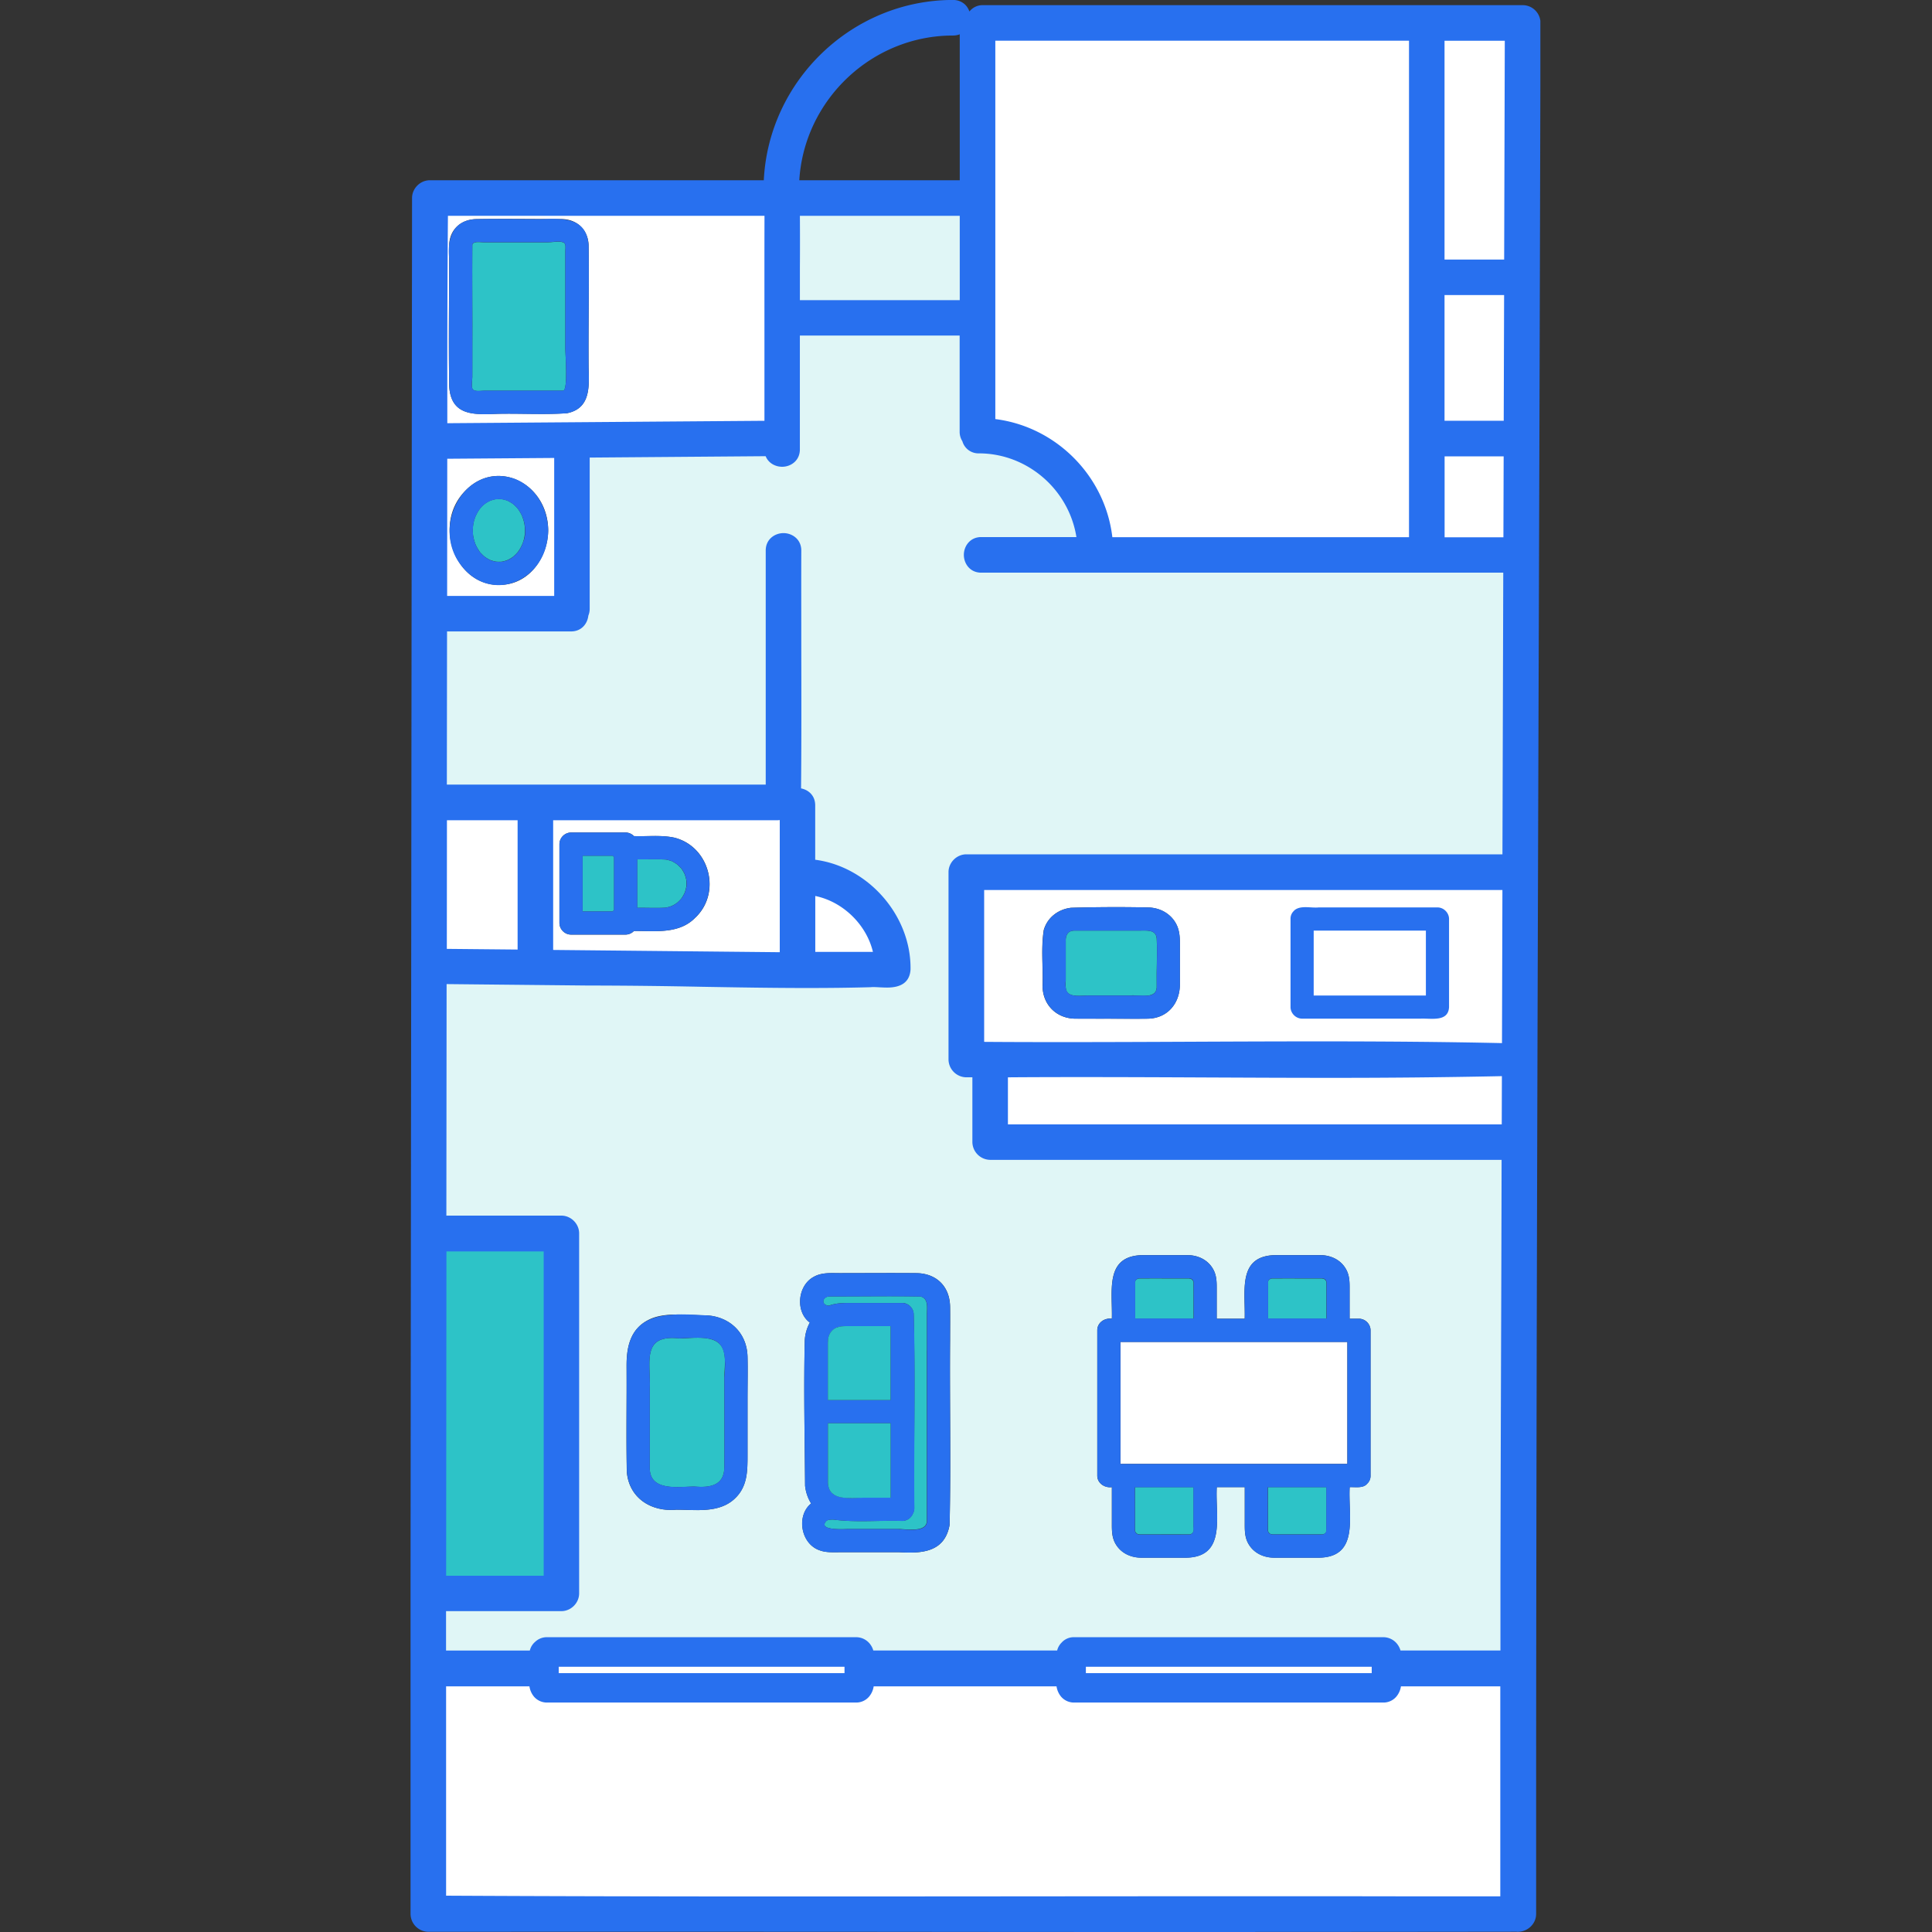 <svg width="80" height="80" fill="none" xmlns="http://www.w3.org/2000/svg"><rect width="100%" height="100%" fill="#333333" stroke="none"/><g clip-path="url(#a)"><path d="M28.42 36.45c-.008-.043-.002-.04 0 0ZM35.501 37.768a3.381 3.381 0 0 0-1.998-.965v2.868h2.948a3.38 3.38 0 0 0-.95-1.906v.003ZM18.264 18.745c0 2.064-.005 4.126-.008 6.19h4.948V18.71l-4.94.038v-.002Zm2.793 5.438c-1.987.38-3.11-2.113-2.003-3.612 1.303-1.737 3.643-.637 3.646 1.394-.013.983-.624 2.014-1.643 2.218Z" fill="#fff"/><path d="M62.386 68.608v-3.195c.01-5.88.039-11.76.052-17.642H41.002c-.261 0-.481-.22-.481-.481v-2.691c0-.098.025-.18.066-.246h-.573c-.26 0-.48-.22-.48-.481v-7.76c0-.26.22-.48.48-.48H62.22c.1 0 .184.028.25.069.014-4.08.024-8.164.037-12.244H40.636c-.62 0-.62-.96 0-.96h4.231c-.191-2.202-2.08-3.978-4.326-3.978a.438.438 0 0 1-.447-.355.462.462 0 0 1-.093-.287v-4.234h-7.127v4.971c0 .611-.931.617-.957.023-2.58.02-5.162.038-7.746.059v6.51a.5.5 0 0 1-.051.223c-.023.63-.745.435-1.185.463h-4.679c0 2.313-.005 4.628-.008 6.941a.46.46 0 0 1 .282-.087h13.433v-9.95c0-.618.96-.618.96 0-.01 3.367.02 6.74-.01 10.106.27-.054.588.095.588.453v2.481c2.177.157 3.983 2.129 3.947 4.314-.048.71-.949.424-1.425.48-3.863.103-7.77-.076-11.645-.069l-5.856-.058a.46.46 0 0 1-.284-.092c-.002 3.394-.007 6.792-.01 10.187h5.02c.26 0 .48.22.48.48v14.905c0 .261-.22.481-.48.481h-5.033v2.144h3.958c-.013-.151.033-.312.13-.4.003-.002.005-.004.008-.01l.015-.015a.444.444 0 0 1 .325-.128h12.797c.289 0 .511.269.48.55h8.077c-.013-.15.033-.312.13-.399a.035.035 0 0 0 .008-.01l.016-.015a.445.445 0 0 1 .325-.128H57.28c.29 0 .512.268.481.55h4.625v.005ZM30.953 57.861v2.369c0 .683.005 1.35-.56 1.854-.645.576-1.587.43-2.385.43-1.043.095-1.96-.478-2.054-1.568-.03-1.466 0-2.937-.01-4.403 0-.773.158-1.52.928-1.9.65-.323 1.571-.182 2.275-.18 1.003.005 1.778.68 1.806 1.707.015.562 0 1.128 0 1.693v-.002Zm8.389-2.387c-.021 2.556.038 5.119-.021 7.67-.2 1.117-1.12 1.19-2.082 1.13h-2.477c-.279 0-.563.018-.829-.082-.772-.27-.97-1.43-.345-1.936a1.743 1.743 0 0 1-.25-.732c-.016-1.995-.06-4.004-.014-6 .01-.273.085-.531.21-.759-.606-.445-.509-1.53.156-1.89.33-.192.72-.157 1.085-.157 1.054 0 2.11-.01 3.165 0 .846.008 1.394.56 1.402 1.402.005.45 0 .904 0 1.354Zm17.409 5.623c0 .143-.052.25-.13.327-.003.003-.006.005-.009.01l-.015.016c-.164.181-.48.118-.711.128-.072 1.21.44 2.957-1.366 2.921h-1.755c-.44 0-.855-.189-1.077-.585-.156-.28-.146-.576-.146-.88v-1.456h-1.159c-.072 1.21.44 2.957-1.366 2.921h-1.755c-.44 0-.855-.189-1.077-.585-.156-.28-.146-.576-.146-.88v-1.456c-.3.04-.606-.161-.604-.481v-6.012c0-.32.305-.522.604-.481.033-1.174-.322-2.66 1.366-2.633h1.755c.44 0 .855.19 1.075.586.156.28.145.576.145.88v1.167h1.16c.033-1.174-.323-2.66 1.366-2.633h1.755c.44 0 .854.19 1.076.586.157.28.146.576.146.88v1.167h.387c.26 0 .48.22.48.48v6.013Z" fill="#E0F6F6"/><path d="m21.623 21.374-.039-.079c-.035-.069-.079-.136-.122-.202-.006-.008-.008-.01-.01-.015-.013-.018-.029-.034-.044-.052-.054-.056-.108-.112-.169-.16a1.423 1.423 0 0 0-.233-.136 1.153 1.153 0 0 0-.24-.062c-.056-.01-.192.003-.23 0-.072.013-.144.036-.213.054-.276.125-.44.276-.59.57l-.04.08c-.102.26-.135.486-.104.796.023.135.059.276.113.401.046.103.11.197.168.29.064.066.128.137.203.196.074.054.153.1.235.138.08.026.148.049.23.062.082.005.164.01.248 0 .074-.013.141-.034.215-.06.062-.027.12-.058.177-.094-.003 0 .038-.025.058-.04.021-.019.062-.052.057-.05a1.58 1.58 0 0 0 .156-.163c.048-.07.095-.14.133-.217l.038-.08a1.4 1.4 0 0 0 .115-.59c0-.213-.03-.37-.117-.592l.005.005ZM25.368 37.74a.54.54 0 0 1 .059-.049v-2.205a.36.36 0 0 1-.056-.051h-1.244v2.305h1.241Z" fill="#2DC3C7"/><path d="M22.649 33.708v5.879l9.895.1v-6.153a.437.437 0 0 1-.366.174h-9.53Zm6.15 4.282c-.67.701-1.673.553-2.548.56a.481.481 0 0 1-.343.15h-2.262c-.26 0-.48-.22-.48-.482v-3.264c0-.261.22-.481.48-.481h2.262c.133 0 .253.059.343.148.557.02 1.12-.053 1.67.064 1.459.36 1.963 2.27.88 3.305H28.8Z" fill="#fff"/><path d="M28.42 36.45a1.43 1.43 0 0 0-.077-.266c-.038-.079-.081-.143-.125-.217-.056-.056-.115-.118-.176-.172a1.963 1.963 0 0 0-.22-.135c-.08-.026-.16-.051-.24-.067-.4-.025-.8-.002-1.198-.01v2.008c.394-.007.79.016 1.184-.007.082-.018.167-.039.246-.07.08-.038.153-.079.222-.132.064-.054.123-.113.177-.177.049-.066.095-.148.13-.222.034-.08.052-.164.072-.249a1.46 1.46 0 0 0 0-.279v-.002l.005-.003ZM49.421 63.248v-1.67h-2.423c0 .598.003 1.2 0 1.8l.016.05.023.035.038.039.033.017c.013 0 .085.016.062.016.698 0 1.397.002 2.095 0l.049-.013.046-.028.03-.03c.003-.008.018-.029.02-.04.009-.017.014-.04.019-.058v-.123l-.008.005ZM38.38 55.924v-1.497c0-.268.076-.665-.27-.742-1.245-.025-2.516 0-3.767-.005-.313.02-.35.366-.018.384.312-.117.637-.112.97-.112h2.061c.248 0 .458.202.476.445.074 2.678 0 5.372.026 8.056a.48.48 0 0 1-.057.217.484.484 0 0 1-.445.307c-.941-.03-1.903.07-2.837-.053-.12-.003-.256 0-.314.066-.356.41.828.322.933.322H37.2c.305 0 1.146.156 1.177-.312v-7.078l.003.002ZM29.924 55.832c-.281-.601-1.256-.41-1.785-.41-1.61-.184-1.185 1.009-1.233 2.106v3.308c.038.936 1.225.719 1.854.719.64.056 1.236-.039 1.233-.814.01-1.233 0-2.466 0-3.7 0-.352.088-.871-.069-1.207v-.002Z" fill="#2DC3C7"/><path d="M54.983 55.566h-8.588v5.05h9.396v-5.05h-.808ZM18.248 33.618c0 2.003-.005 4.007-.005 6.012a.444.444 0 0 1 .282-.084l3.162.03v-5.868H18.53a.46.46 0 0 1-.282-.087v-.003Z" fill="#fff"/><path d="M46.998 53.225v1.381h2.423c0-.504-.002-1.007 0-1.509l-.015-.049-.023-.035-.039-.039-.033-.018c-.013 0-.084-.015-.061-.015-.699 0-1.397-.003-2.096 0l-.048.013c-.016.008-.03.018-.046.028l-.03.03c-.004.008-.019.029-.021.04-.008.017-.013.04-.018.058v.123l.007-.008ZM52.501 53.225v1.381h2.423c0-.504-.002-1.007 0-1.509l-.015-.049-.023-.035a13.848 13.848 0 0 0-.039-.039l-.033-.018c-.013 0-.084-.015-.061-.015-.699 0-1.397-.003-2.096 0l-.048.013c-.016.008-.03.018-.046.028l-.031.03c-.002.008-.018.029-.02.04-.008.017-.013.04-.018.058v.123l.007-.008ZM54.926 63.35v-1.772h-2.422c0 .598.002 1.2 0 1.8l.015.05.023.035.038.039.034.017c.013 0 .084.016.061.016.699 0 1.397.002 2.095 0l.049-.013.046-.028.03-.03c.003-.008.019-.029.021-.04.008-.017.013-.04.018-.058v-.02l-.008.005Z" fill="#2DC3C7"/><path d="M59.56 15.506v2.172h2.962l.015-5.716H59.56v3.544ZM18.274 10.53c0 2.417-.005 4.835-.008 7.252 4.549-.035 9.095-.069 13.644-.102.005-2.998-.008-5.999.005-8.997h-13.62c.02.614-.021 1.243-.021 1.847Zm.325-.407c.03-.632.499-1.036 1.113-1.051 1.197-.02 2.397 0 3.594 0 .609.025 1.041.46 1.067 1.066.026 1.697-.015 3.398 0 5.094.026.806.074 1.683-.898 1.878-.95.066-1.916.002-2.873.025-.98.036-1.929.095-2.003-1.156-.028-1.952 0-3.906 0-5.858v.002ZM43.68 46.811h18.76c0-.836.005-1.675.008-2.512-6.987.161-14.027 0-21.032.056.041.067.067.149.067.246v2.21h2.197ZM40.956 3.285v14.3c2.578.21 4.681 2.334 4.868 4.918H58.6V1.43H40.958v1.855h-.002ZM62.386 77.419v-7.85h-4.625c.044.323-.115.671-.48.674H44.483c-.356 0-.53-.353-.481-.673h-8.077c.044.322-.115.67-.48.673H22.653c-.356 0-.53-.353-.481-.673h-3.958v9.182c14.72.071 29.446.002 44.169.025V77.42h.002ZM62.517 18.637h-2.96V22.5h2.947c.003-1.287.008-2.576.01-3.863h.003ZM59.56 3.968v7.035h2.98c.008-3.19.018-6.38.028-9.57H59.56V3.97v-.002ZM54.691 43.396h7.527c.09 0 .166.023.23.056.008-2.307.013-4.617.02-6.925a.468.468 0 0 1-.25.07H40.493v6.8H54.69Zm-11.466-4.902c.153-.514.606-.846 1.123-.905a63.766 63.766 0 0 1 3.208-.013c.46.015.888.235 1.123.64.151.258.177.542.177.834v1.711c0 .78-.507 1.4-1.315 1.42-1.003.01-2.006-.003-3.009 0-.785-.005-1.358-.573-1.363-1.358.028-.776-.072-1.566.053-2.331l.003.002Z" fill="#fff"/><path d="m18.228 53.627-.013 11.878h4.554V51.562H18.23v2.065h-.003ZM19.558 14.541v1.064c0 .126-.046.361 0 .482.062.153.346.091.489.091h3.272c.207-.017.09-1.534.09-1.698v-4.09c0-.129.043-.303-.09-.354-.164-.064-.481 0-.655 0h-2.617c-.143 0-.43-.064-.489.092-.012 1.464.01 2.947 0 4.418v-.005Z" fill="#2DC3C7"/><path d="M54.397 41.222h4.646v-2.687h-4.646v2.687Z" fill="#fff"/><path d="M44.13 38.932v1.65c0 .159-.025.353.047.476.145.248.606.163.89.163h1.694c.442-.048 1.179.205 1.135-.427-.013-.642.031-1.286 0-1.926-.025-.394-.427-.333-.757-.333h-2.678c-.228.008-.33.177-.333.397h.002Z" fill="#2DC3C7"/><path d="M32.869 8.724v3.96h7.127V8.68h-7.132c0 .016.005.028.005.044Z" fill="#E0F6F6"/><path d="M51.972 80c-4.36 0-8.719 0-13.078-.005-4.36-.005-8.719-.005-13.078-.005-2.691 0-5.388 0-8.08.002a.747.747 0 0 1-.736-.737V65.403c.005-6.494.013-12.986.02-19.48.008-6.106.013-12.21.02-18.317L17.062 8.2c0-.399.338-.736.737-.736h13.828c.204-4.14 3.668-7.466 7.836-7.466.217 0 .409.085.542.238.059.07.105.151.136.24a.7.7 0 0 1 .563-.263h22.349a.74.74 0 0 1 .736.735c-.02 9.245-.048 18.493-.079 27.739-.049 14.948-.097 30.405-.102 45.607v4.957c0 .19-.074.371-.213.512a.763.763 0 0 1-.542.228c-.023 0-.046 0-.066-.003-3.602.005-7.205.008-10.807.008l-.007.005ZM18.47 78.496c4.257.023 8.905.033 14.598.033 3.177 0 6.357-.003 9.534-.005 3.18-.003 6.36-.005 9.538-.005 2.08 0 4.162 0 6.242.005h3.742v-8.696H58.01a.858.858 0 0 1-.19.425.698.698 0 0 1-.539.246H44.481a.703.703 0 0 1-.54-.24.86.86 0 0 1-.192-.43h-7.572a.86.86 0 0 1-.19.424.699.699 0 0 1-.54.246H22.655a.707.707 0 0 1-.54-.24.86.86 0 0 1-.192-.43h-3.451v8.67-.003Zm43.66-10.144v-2.94c.005-3.092.015-6.185.025-9.278.01-2.702.018-5.403.023-8.107H41a.747.747 0 0 1-.736-.737v-2.681h-.251a.747.747 0 0 1-.737-.737v-7.76c0-.398.338-.736.737-.736h22.2l.034-11.663H40.63c-.468 0-.719-.379-.719-.737s.253-.737.719-.737h3.942c-.31-1.965-2.031-3.466-4.04-3.466a.691.691 0 0 1-.682-.502.725.725 0 0 1-.113-.396v-3.981h-6.616v4.715c0 .468-.378.719-.734.719-.279 0-.568-.149-.683-.438l-7.286.057v6.257c0 .1-.018.197-.056.287-.036.332-.282.655-.714.655h-5.137l-.008 6.342h13.204v-9.694c0-.468.378-.719.736-.719s.737.254.737.72c-.005 1.347 0 2.698 0 4.046.003 1.904.008 3.869-.01 5.805.31.06.586.297.586.704V35.6c2.197.287 3.983 2.315 3.947 4.549-.033.498-.36.744-.97.744-.102 0-.204-.005-.306-.01-.087-.005-.172-.01-.251-.01-.044 0-.087 0-.126.005-.83.023-1.683.033-2.627.033-1.463 0-2.952-.026-4.392-.051a247.805 247.805 0 0 0-4.383-.051h-.27l-5.885-.06-.01 9.587h4.76c.4 0 .738.337.738.736v14.905c0 .4-.338.737-.737.737H18.47v1.632h3.469a.672.672 0 0 1 .215-.356.7.7 0 0 1 .499-.197H35.45c.21 0 .402.087.543.243.079.09.138.195.168.307h7.614a.677.677 0 0 1 .182-.324l.002-.003a.676.676 0 0 1 .527-.223h12.797a.73.73 0 0 1 .54.243c.079.09.138.195.168.307h4.14v.008ZM22.513 65.25V51.818h-4.027l-.012 13.431h4.042-.003Zm39.671-18.693.006-1.996a331.7 331.7 0 0 1-7.258.07c-1.694 0-3.39-.009-5.086-.016-1.694-.008-3.39-.015-5.083-.015-1.008 0-2.019.002-3.027.01v1.947h20.448Zm-7.57-3.436c2.942 0 5.36.023 7.58.072l.018-6.34h-21.46v6.288c1.076.008 2.153.01 3.23.01 1.77 0 3.543-.007 5.316-.015 1.773-.008 3.546-.015 5.319-.015h-.003Zm-22.326-3.692v-5.472a.77.77 0 0 1-.11.008h-9.273v5.37l9.383.094Zm3.858-.013c-.268-1.133-1.246-2.082-2.387-2.315v2.315h2.387Zm-14.713-.097v-5.354h-2.926l-.005 5.326h.02l2.914.028h-.003Zm1.515-14.64v-5.716l-4.428.033-.005 5.68h4.433v.002Zm39.305-2.431.01-3.352h-2.445v3.352h2.438-.003Zm-3.909 0V1.686h-17.13v15.667c2.525.317 4.551 2.361 4.846 4.891h12.287l-.003.003ZM18.548 8.937a844.906 844.906 0 0 0-.026 7.625v.962l13.132-.1v-3.356c0-1.711-.003-3.423.002-5.132H18.548Zm43.718 8.485.016-5.204h-2.467v5.204h2.451Zm-22.525-4.994V8.936h-6.619c.005.722.005 1.44 0 2.162v1.33h6.619Zm22.543-1.68.026-9.06h-2.495v9.06h2.47ZM39.741 7.464V1.42a.746.746 0 0 1-.282.051c-3.359 0-6.16 2.666-6.362 5.994h6.644Z" fill="#2870EF"/><path d="M18.599 15.982c.069 1.248 1.026 1.194 2.003 1.156.954-.02 1.924.043 2.873-.026.967-.192.926-1.074.898-1.877-.015-1.7.025-3.398 0-5.094-.097-1.172-1.098-1.098-2.003-1.067-.885 0-1.773-.023-2.658 0-.95.039-1.195.78-1.113 1.617 0 1.763-.026 3.528 0 5.293v-.002Zm.96-5.859c.06-.153.345-.092.488-.092h2.617c.174 0 .491-.064.655 0 .133.054.09.225.09.353v4.09c0 .164.117 1.684-.09 1.7h-3.272c-.143 0-.43.063-.489-.093-.046-.12 0-.355 0-.48.008-1.825-.01-3.664 0-5.483v.005ZM27.919 34.685c-.548-.115-1.113-.043-1.67-.064a.482.482 0 0 0-.344-.148h-2.261a.489.489 0 0 0-.481.48v3.265c0 .258.22.481.48.481h2.262a.482.482 0 0 0 .343-.148c.878-.008 1.88.138 2.548-.56 1.082-1.037.58-2.945-.88-3.306h.003Zm.501 1.765c-.008-.043-.002-.04 0 0Zm-3.052-1.015c.018.018.036.035.056.05v2.206a.532.532 0 0 0-.058.049h-1.241v-2.305h1.243Zm3.052 1.3c-.02.084-.038.168-.072.248a1.305 1.305 0 0 1-.13.222c-.056.061-.115.12-.177.177a1.31 1.31 0 0 1-.222.133c-.08.03-.164.05-.246.069-.394.023-.79 0-1.184.007v-2.008c.399.008.8-.015 1.197.01.082.016.161.041.24.067.07.038.157.087.22.135.062.054.118.113.177.172.044.071.087.135.126.217.035.09.058.174.076.266v.003c.008.092.008.187 0 .279l-.005.002ZM43.171 40.822c.008.786.58 1.354 1.364 1.359.517.003 1.033 0 1.55 0 .486 0 .972.013 1.458 0 .809-.02 1.315-.642 1.315-1.42V39.05c0-.292-.025-.576-.176-.834-.238-.405-.663-.627-1.123-.64a63.885 63.885 0 0 0-3.208.013c-.517.061-.97.391-1.123.906-.126.762-.029 1.555-.054 2.33l-.003-.003Zm3.97-2.287c.33 0 .73-.061.758.333.03.64-.013 1.287 0 1.926.023.338-.187.458-.502.428h-2.33c-.594.017-1.023.11-.936-.64v-1.65c0-.22.102-.389.332-.397h2.679ZM53.916 42.18h4.912c.432-.02 1.143.15 1.174-.48v-3.646c0-.258-.22-.48-.48-.48h-4.913c-.322.035-.765-.103-1.018.127a31062126273.538 31062126273.538 0 0 0-.023.026.438.438 0 0 0-.13.327V41.7c0 .258.22.48.48.48h-.002Zm4.912-3.645h.215v2.687h-4.646v-2.687h4.43ZM21.313 19.827c-1.944-.668-3.32 1.663-2.41 3.297 1.175 2.016 3.771 1.06 3.797-1.156-.013-.921-.512-1.796-1.387-2.141Zm.366 2.566c-.015.056-.036.11-.056.163a1.909 1.909 0 0 1-.171.297c-.05.054-.1.113-.157.164.003-.003-.036.03-.056.049a1.175 1.175 0 0 1-.235.136 1.564 1.564 0 0 1-.215.058c-.082.01-.164.005-.248 0a1.385 1.385 0 0 1-.23-.062 1.356 1.356 0 0 1-.236-.138c-.074-.058-.138-.13-.202-.197a2.03 2.03 0 0 1-.169-.289 1.677 1.677 0 0 1-.113-.401c-.03-.313.003-.535.105-.796l.039-.08c.15-.294.314-.442.59-.57.072-.018.141-.04.213-.053.038 0 .174-.013.23 0 .077.01.167.035.24.06.083.04.16.083.234.136.061.05.115.105.168.162.016.015.029.033.044.05.002.006.008.008.01.016.044.067.087.13.123.202a1.466 1.466 0 0 1 .156.67c0 .198-.002.228-.059.428l-.005-.005Z" fill="#2870EF"/><path d="M23.135 69.017v.264h11.834v-.264H23.135ZM55.684 69.017h-10.72v.264H56.8v-.264h-1.115Z" fill="#fff"/><path d="M56.272 54.606h-.386V53.44c0-.304.01-.601-.146-.88-.22-.397-.634-.586-1.077-.586h-1.755c-1.688-.028-1.333 1.458-1.366 2.633h-1.159V53.44c0-.304.01-.601-.146-.88-.22-.397-.634-.586-1.074-.586h-1.755c-1.689-.028-1.333 1.458-1.366 2.633-.3-.041-.607.16-.604.48V61.1c0 .318.304.522.604.481v1.456c0 .304-.01.601.145.88.22.397.635.586 1.078.586h1.755c1.803.036 1.294-1.712 1.366-2.922h1.158v1.456c0 .304-.01.601.146.88.22.397.635.586 1.077.586h1.755c1.804.036 1.295-1.712 1.367-2.922.227-.01.547.054.71-.127l.016-.016a.438.438 0 0 0 .138-.338v-6.011a.489.489 0 0 0-.48-.482Zm-9.069 6.012h-.808v-5.05h9.396v5.05h-8.588Zm5.298-7.518c.005-.018.01-.041.018-.06a.286.286 0 0 0 .02-.038l.031-.03.046-.028c.008 0 .029-.008.049-.013.698-.005 1.397 0 2.095 0-.025 0 .049.018.062.015l.033.018.038.038c.005.008.018.031.023.036 0 .008.01.041.016.049-.006.504 0 1.008 0 1.51h-2.423v-1.505l-.008.008Zm-5.503 0c.006-.018.01-.041.018-.06a.275.275 0 0 0 .02-.038l.032-.03.046-.028c.007 0 .028-.008.048-.013.699-.005 1.397 0 2.095 0-.025 0 .049.018.062.015l.033.018.038.038c.005.008.018.031.023.036 0 .008.01.041.016.049-.005.504 0 1.008 0 1.51h-2.423v-1.505l-.008.008Zm2.426 10.274c-.005.018-.01.04-.018.059a.286.286 0 0 0-.02.038 4.426 4.426 0 0 1-.031.03l-.046.029c-.008 0-.029.008-.049.013-.698.005-1.397 0-2.095 0 .025 0-.049-.018-.062-.016l-.033-.018-.038-.038-.023-.036a.18.18 0 0 0-.016-.049c.005-.598 0-1.2 0-1.8h2.423v1.795l.008-.007Zm5.485.056s-.018.03-.02.038l-.032.031-.046.028c-.007 0-.028.008-.048.013-.699.005-1.397 0-2.095 0 .025 0-.049-.018-.062-.015l-.033-.018a13.848 13.848 0 0 1-.038-.039c-.006-.007-.018-.03-.023-.035a.178.178 0 0 0-.016-.049c.005-.599 0-1.2 0-1.801h2.423v1.796c-.005.018-.01.04-.018.059l.008-.008ZM37.937 52.718c-1.054-.01-2.11 0-3.165 0-.365 0-.754-.035-1.084.157-.665.36-.763 1.445-.156 1.89a1.746 1.746 0 0 0-.21.76c-.046 1.995 0 4.004.013 6 .03.265.115.516.25.73-.624.507-.43 1.669.346 1.937.266.103.55.082.829.082h2.476c.965.057 1.88-.01 2.083-1.13.06-2.551 0-5.114.02-7.67 0-.45.005-.903 0-1.353-.008-.842-.555-1.395-1.402-1.403Zm-1.06 2.195v3.063h-2.593v-2.228c0-.192-.013-.374.094-.545.187-.3.5-.29.806-.29h1.696-.002Zm-2.593 6.494v-2.474h2.594v3.082h-1.139c-.524 0-1.417.156-1.455-.611v.002Zm2.921 1.908h-2.062c-.105 0-1.289.084-.933-.322.056-.064.191-.072.314-.067.934.123 1.893.023 2.837.054.2 0 .374-.13.446-.307a.458.458 0 0 0 .056-.218c-.026-2.683.048-5.377-.026-8.056a.487.487 0 0 0-.476-.445H35.3c-.332 0-.657-.008-.97.113-.332-.018-.293-.364.019-.384 1.253.003 2.522-.018 3.768.005.346.08.269.473.269.745v8.575c-.031.468-.873.312-1.177.312l-.003-.005Z" fill="#2870EF"/><path d="M34.376 55.2c-.108.171-.095.356-.095.545v2.228h2.594v-3.062H35.18c-.307 0-.616-.013-.806.29h.003ZM35.74 62.018h1.138v-3.083h-2.594v2.474c.038.767.93.611 1.455.611v-.002Z" fill="#2DC3C7"/><path d="M29.147 54.463c-1.745-.115-3.219-.09-3.2 2.08.01 1.466-.021 2.937.01 4.403.094 1.092 1.01 1.665 2.054 1.568.798 0 1.74.146 2.384-.43.566-.504.56-1.171.56-1.854v-2.37c0-.562.016-1.128 0-1.693-.03-1.026-.805-1.701-1.806-1.706l-.002.002Zm.847 6.276c.002.777-.594.87-1.234.813-.629 0-1.816.218-1.854-.719v-3.307c.048-1.098-.376-2.29 1.233-2.106 1.502-.084 2.023-.077 1.855 1.617 0 1.233.01 2.466 0 3.7v.002Z" fill="#2870EF"/></g><defs><clipPath id="a"><path fill="#fff" d="M17 0h46.783v80H17z"/></clipPath></defs></svg>
